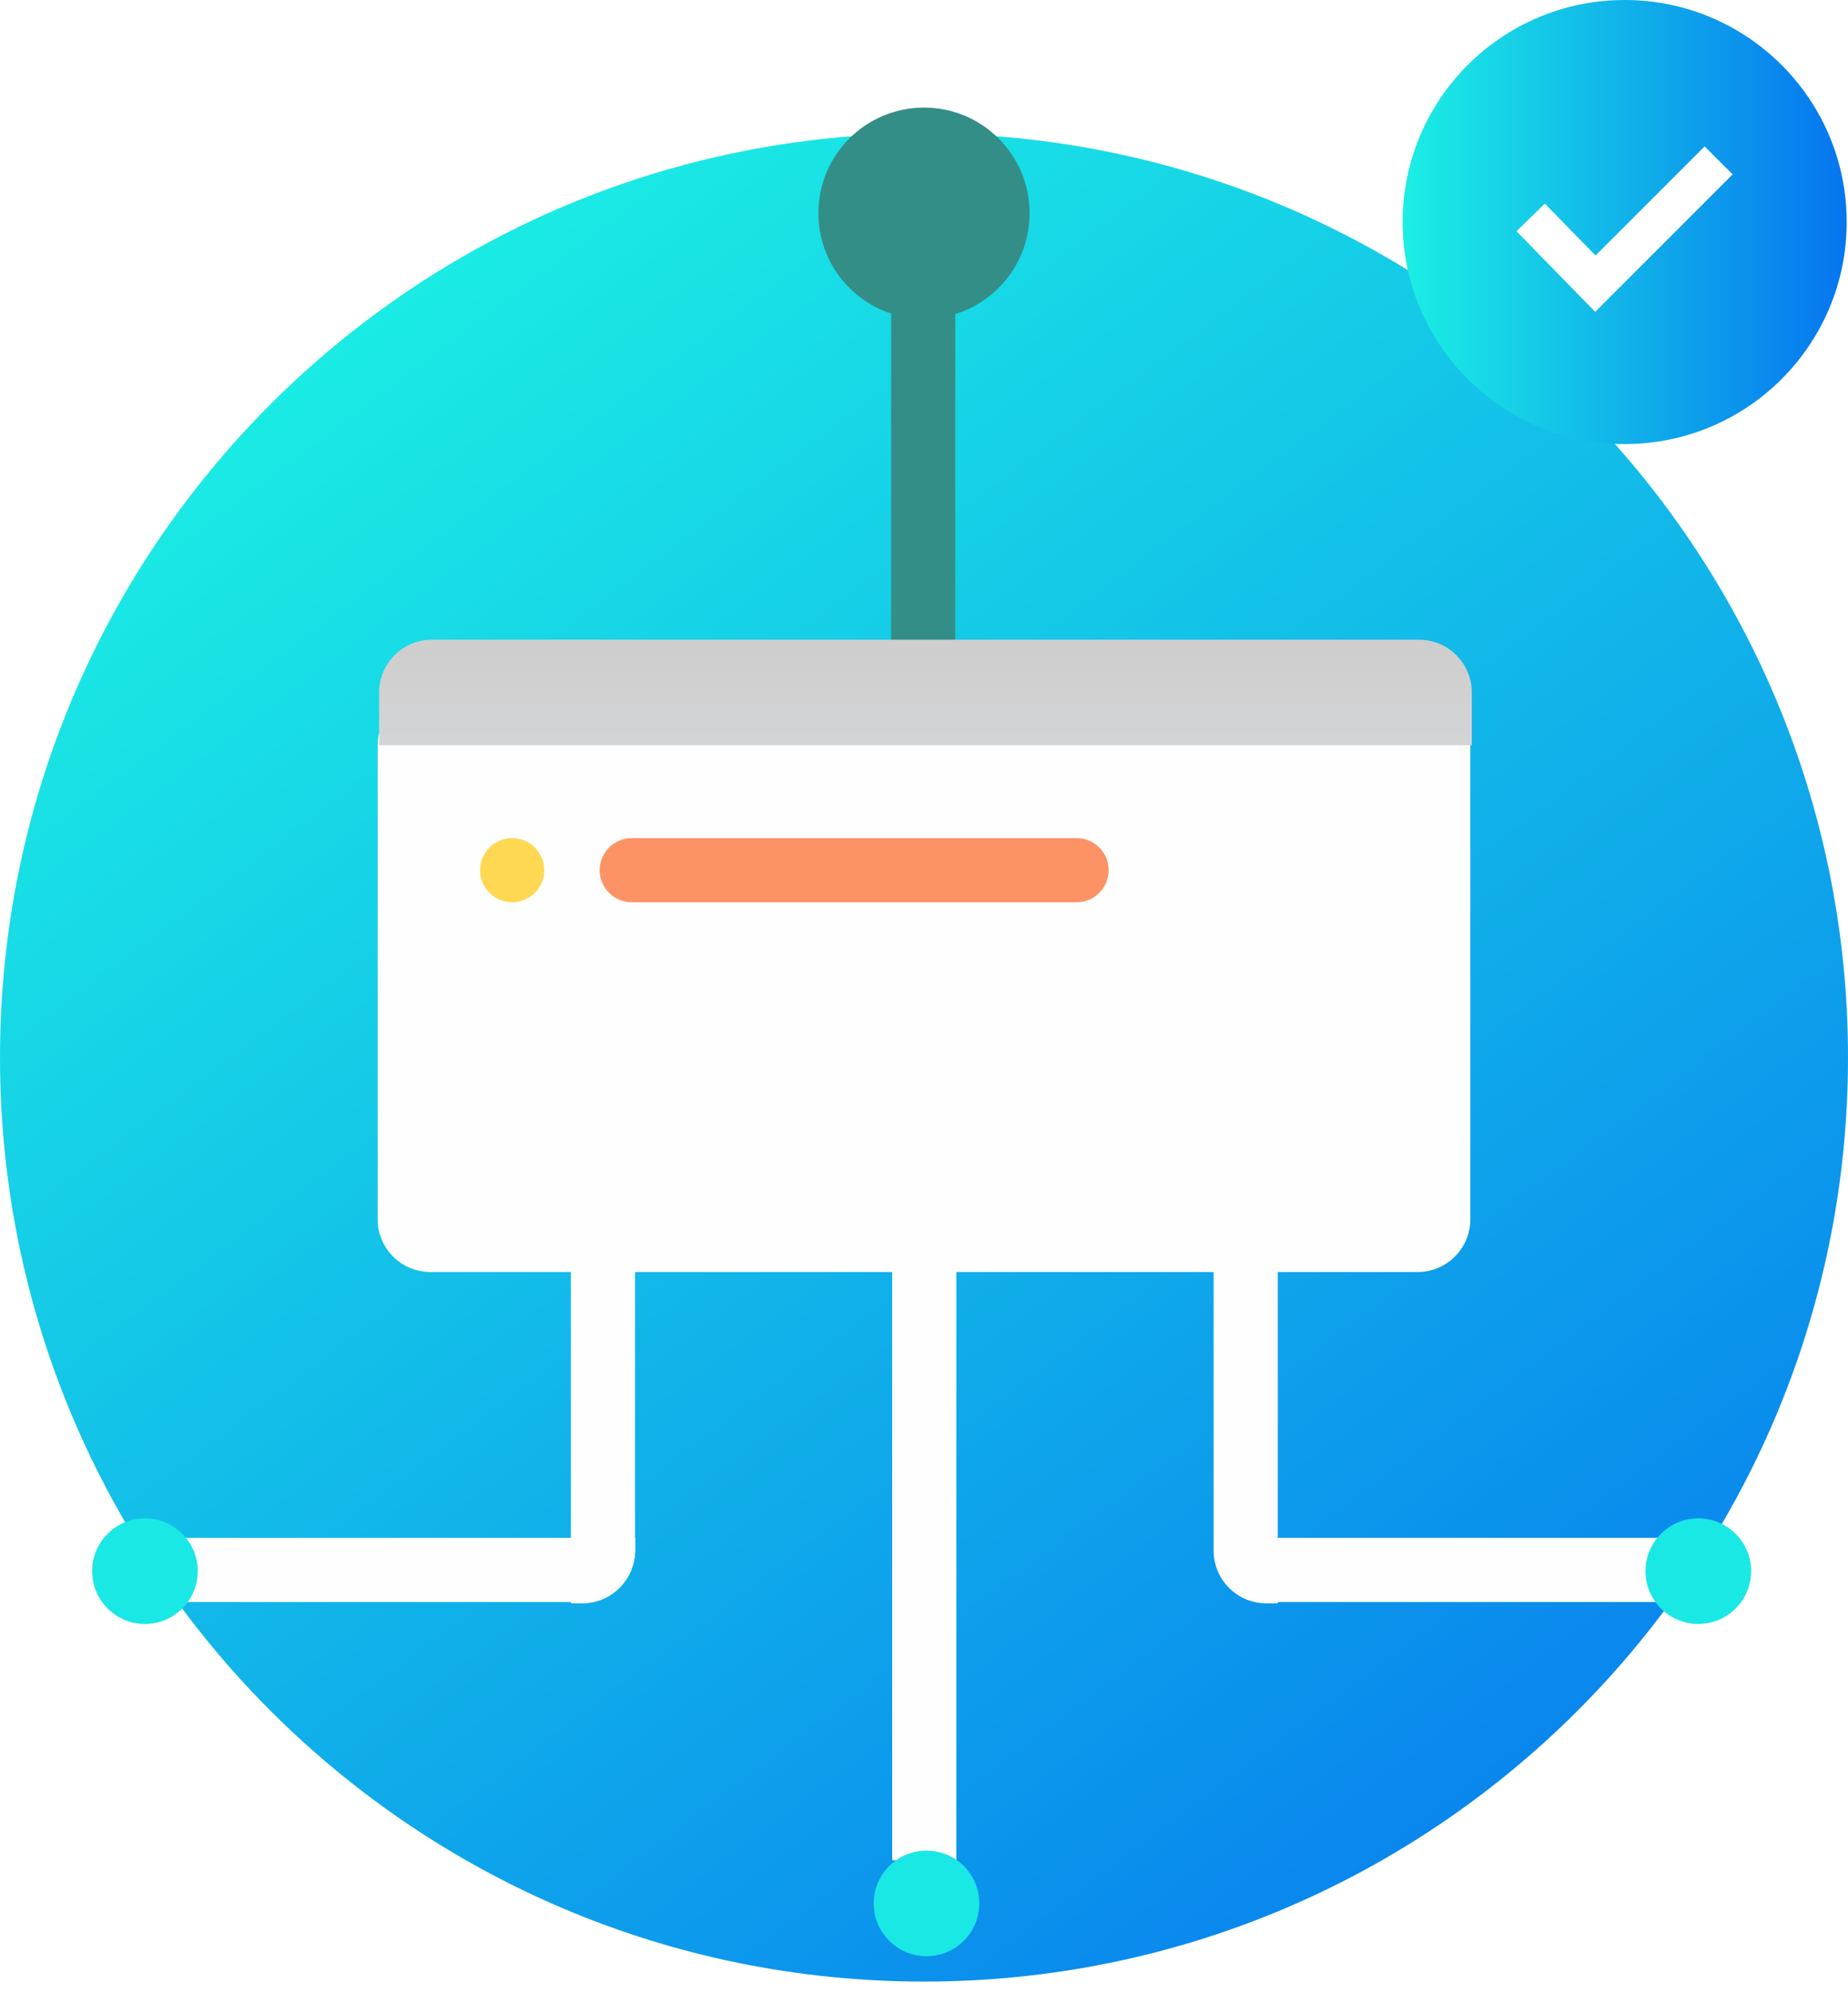 <svg width="140" height="151" viewBox="0 0 140 151" fill="none" xmlns="http://www.w3.org/2000/svg">
<path d="M70 150.11C108.66 150.11 140 118.77 140 80.11C140 41.45 108.66 10.11 70 10.11C31.34 10.11 0 41.45 0 80.11C0 118.77 31.34 150.11 70 150.11Z" fill="url(#paint0_linear)"/>
<path d="M72.37 16.67H67.51V65.72H72.37V16.67Z" fill="#338E87"/>
<path d="M70 24.15C74.418 24.15 78 20.568 78 16.15C78 11.732 74.418 8.15 70 8.15C65.582 8.15 62 11.732 62 16.15C62 20.568 65.582 24.15 70 24.15Z" fill="#338E87"/>
<path d="M44.11 121.46H43.25V94.99H48.11V117.46C48.11 119.67 46.32 121.46 44.11 121.46Z" fill="#FEFEFE"/>
<path d="M48.13 116.5V117.36C48.13 119.57 46.34 121.36 44.13 121.36H14.06V116.5H48.13Z" fill="#FEFEFE"/>
<path d="M125.95 116.5V121.36H96C93.79 121.36 92 119.57 92 117.36V116.5H125.95Z" fill="#FEFEFE"/>
<path d="M96.8 121.46H95.94C93.73 121.46 91.94 119.67 91.94 117.46V94.99H96.8V121.46Z" fill="#FEFEFE"/>
<path d="M72.45 94.99H67.59V140.92H72.45V94.99Z" fill="#FEFEFE"/>
<path d="M10.98 123.02C13.189 123.02 14.98 121.229 14.98 119.02C14.98 116.811 13.189 115.02 10.98 115.02C8.771 115.02 6.98 116.811 6.98 119.02C6.98 121.229 8.771 123.02 10.98 123.02Z" fill="#1AE8E5"/>
<path d="M70.19 148.19C72.399 148.19 74.19 146.399 74.19 144.19C74.19 141.981 72.399 140.19 70.19 140.19C67.981 140.19 66.19 141.981 66.19 144.19C66.19 146.399 67.981 148.19 70.19 148.19Z" fill="#1AE8E5"/>
<path d="M128.66 123.02C130.869 123.02 132.66 121.229 132.66 119.02C132.66 116.811 130.869 115.02 128.66 115.02C126.451 115.02 124.66 116.811 124.66 119.02C124.66 121.229 126.451 123.02 128.66 123.02Z" fill="#1AE8E5"/>
<path d="M123.08 33.64C132.369 33.64 139.9 26.109 139.9 16.82C139.9 7.531 132.369 0 123.08 0C113.791 0 106.26 7.531 106.26 16.82C106.26 26.109 113.791 33.64 123.08 33.64Z" fill="url(#paint1_linear)"/>
<path d="M130.2 12.15L120.86 21.49L115.96 16.47" stroke="white" stroke-width="3" stroke-miterlimit="10"/>
<g filter="url(#filter0_d)">
<path d="M107.39 92.36H32.61C30.4 92.36 28.61 90.57 28.61 88.36V52.49C28.61 50.28 30.4 48.49 32.61 48.49H107.39C109.6 48.49 111.39 50.28 111.39 52.49V88.36C111.39 90.57 109.6 92.36 107.39 92.36Z" fill="#FEFEFE"/>
</g>
<path d="M81.56 68.35H47.86C46.52 68.35 45.43 67.26 45.43 65.92C45.43 64.58 46.52 63.49 47.86 63.49H81.56C82.9 63.49 83.99 64.58 83.99 65.92C83.99 67.26 82.9 68.35 81.56 68.35Z" fill="#FD9265"/>
<path d="M38.8 68.35C37.46 68.35 36.37 67.26 36.37 65.92C36.37 64.58 37.46 63.49 38.8 63.49C40.14 63.49 41.23 64.58 41.23 65.92C41.24 67.26 40.15 68.35 38.8 68.35Z" fill="#FED852"/>
<path d="M111.5 56.46H28.72V52.46C28.72 50.25 30.51 48.46 32.72 48.46H107.5C109.71 48.46 111.5 50.25 111.5 52.46V56.46Z" fill="url(#paint2_linear)"/>
<defs>
<filter id="filter0_d" x="24.61" y="48.49" width="90.78" height="51.87" filterUnits="userSpaceOnUse" color-interpolation-filters="sRGB">
<feFlood flood-opacity="0" result="BackgroundImageFix"/>
<feColorMatrix in="SourceAlpha" type="matrix" values="0 0 0 0 0 0 0 0 0 0 0 0 0 0 0 0 0 0 127 0"/>
<feOffset dy="4"/>
<feGaussianBlur stdDeviation="2"/>
<feColorMatrix type="matrix" values="0 0 0 0 0.098 0 0 0 0 0.898 0 0 0 0 0.898 0 0 0 0.3 0"/>
<feBlend mode="normal" in2="BackgroundImageFix" result="effect1_dropShadow"/>
<feBlend mode="normal" in="SourceGraphic" in2="effect1_dropShadow" result="shape"/>
</filter>
<linearGradient id="paint0_linear" x1="24.821" y1="19.871" x2="126.636" y2="155.624" gradientUnits="userSpaceOnUse">
<stop stop-color="#1BEFE4"/>
<stop offset="1" stop-color="#0675EF"/>
</linearGradient>
<linearGradient id="paint1_linear" x1="106.26" y1="16.82" x2="139.9" y2="16.82" gradientUnits="userSpaceOnUse">
<stop stop-color="#1BEFE4"/>
<stop offset="1" stop-color="#0675EF"/>
</linearGradient>
<linearGradient id="paint2_linear" x1="70.11" y1="92.195" x2="70.11" y2="49.338" gradientUnits="userSpaceOnUse">
<stop stop-color="#EFF4FE"/>
<stop offset="1" stop-color="#CECECE"/>
</linearGradient>
</defs>
</svg>
